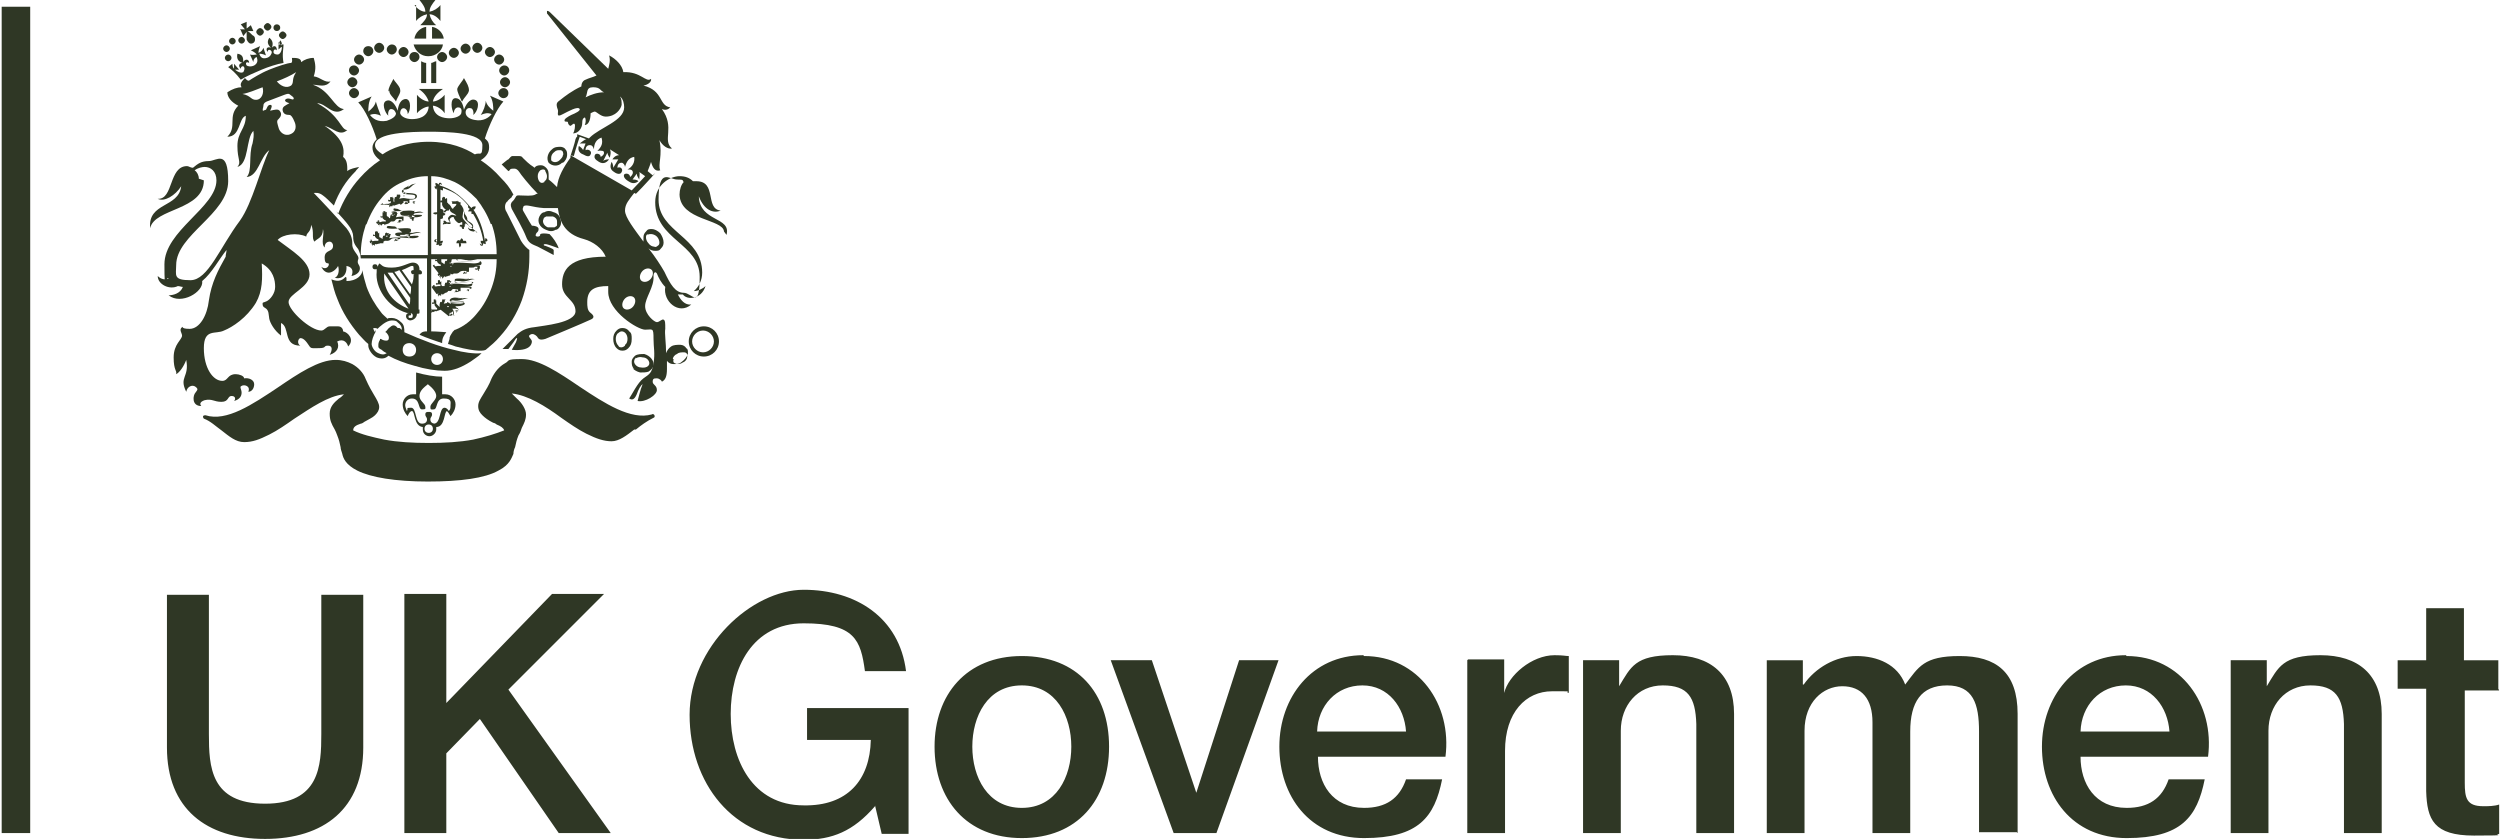 <svg xmlns="http://www.w3.org/2000/svg" viewBox="0 0 298 100"><g fill="#2f3725"><path d="M46.4 10.8c0 .5.5.8.8 1.3.2-.6.6-1 .5-1.4 0-.4-.7-1-.8-1.3-.3.6-.6 1-.6 1.5zm8.7 1.3c.2-.5.7-.8.8-1.3 0-.5-.2-.8-.6-1.5-.1.3-.7.9-.8 1.3 0 .4.3.9.5 1.4zM41.6 8.4c0 .3.3.6.6.6s.6-.3.6-.6-.3-.6-.6-.6-.6.2-.6.6zm-.2 1.4c0 .3.3.6.6.6s.6-.3.6-.6-.3-.6-.6-.6-.6.3-.6.6zm.8 1.9c.3 0 .6-.3.6-.6s-.3-.6-.6-.6-.6.3-.6.6.3.6.6.6zm3.6-6c0-.3-.3-.6-.6-.6s-.6.3-.6.6.3.6.6.6.6-.3.6-.6zm-1.9 1c.3 0 .6-.3.6-.6s-.2-.6-.6-.6-.6.3-.6.6.3.6.6.6zm-1.1-.2c-.3 0-.6.3-.6.6s.3.6.6.6.6-.3.6-.6-.3-.6-.6-.6zm3.9-1.2c-.3 0-.6.3-.6.6s.3.6.6.6.6-.3.6-.6-.2-.6-.6-.6zm1.4 1.5c.3 0 .6-.3.6-.6s-.3-.6-.6-.6-.6.3-.6.6.3.6.6.6zm1.9 0c0-.3-.2-.6-.6-.6s-.6.3-.6.6.3.6.6.6.6-.3.6-.6zm10.1 1c-.3 0-.6.3-.6.6s.3.6.6.6.6-.3.6-.6-.2-.6-.6-.6zm.7 2c0-.3-.3-.6-.6-.6s-.6.3-.6.6.3.6.6.6.6-.3.6-.6zm-1.4 1.3c0 .3.3.6.6.6s.6-.2.6-.6-.3-.6-.6-.6-.6.3-.6.6zm-1.9-5.4c0-.3-.3-.6-.6-.6s-.6.3-.6.6.3.6.6.6.6-.3.6-.6zm.9-.1c-.3 0-.6.3-.6.6s.3.6.6.6.6-.3.6-.6-.3-.6-.6-.6zm1.1.9c-.3 0-.6.3-.6.6s.3.6.6.6.6-.3.6-.6-.3-.6-.6-.6zm-3.4-.7c0-.3-.3-.6-.6-.6s-.6.3-.6.6.3.6.6.6.6-.3.6-.6zm-2-.1c-.3 0-.6.3-.6.6s.3.6.6.6.6-.3.6-.6-.3-.6-.6-.6zm-.8 1.1c0-.3-.3-.6-.6-.6s-.6.3-.6.6.3.6.6.6.6-.3.6-.6zm-3.1.5v2.6h.6V7.5c-.2 0-.4-.1-.6-.2zm1.2.2v2.4h.6V7.3c-.2 0-.4.2-.6.2zm-2-2.9h1.4V3.2c-.7.1-1.3.7-1.4 1.4zm2.1-1.4v1.4h1.4c-.1-.7-.7-1.3-1.4-1.4z"/><path d="M51.1 6.7c.8 0 1.6-.6 1.7-1.4h-3.5c.2.8.9 1.4 1.7 1.4zM49.6.6v1.9c.3-.4.8-.7 1.3-.8 0 .5-.4.9-.8 1.3H52c-.4-.3-.7-.8-.8-1.3.5 0 1 .4 1.3.8V.6c-.3.4-.8.7-1.3.8 0-.5.3-.9.7-1.4H50c.4.5.7.9.7 1.4-.5 0-1-.4-1.3-.8zM41.2 33c-.3.3-.7.7-1.7.3.2.8.4 1.6.7 2.3.6 1.6 1.5 3 2.6 4.3.4.4.7.8 1.1 1.1v.2c0 .4.4 1.1 1 1.4.5.2 1 .2 1.4-.2.9.5 2 .9 3.1 1.2 1.3.4 2.6.6 3.6.6s2-.4 3.1-1.1c.4-.3.9-.6 1.2-.9l.1-.1c-.9.1-2.2-.1-3.3-.4-1.8-.4-3.9-1.2-5.9-2.1 0-.4 0-.9-.4-1.2-.3-.3-.7-.5-1.1-.5s-.4 0-.5.1c-.3-.3-.6-.5-.8-.8-.7-.9-1.3-1.9-1.7-3-.2-.7-.4-1.3-.5-2 0 .6-.7 1.3-1.9 1.3v-.4zm10.9 9.1c.4 0 .7.3.7.7s-.3.7-.7.7-.7-.3-.7-.7.3-.7.7-.7zm-3.3-1.2c.4 0 .8.3.8.8s-.3.8-.8.8-.8-.3-.8-.8.3-.8.8-.8zm-4.1-1.3c-.1-.2-.2-.3-.2-.5.2 0 .4 0 .5.1.2-.2 1-1 1.7-1s.6.2.9.4c.2.2.3.4.3.7-.1 0-.2-.2-.3-.2h-.2c-.3-.4-.6-.4-.9-.1-.2.1-.3.3-.4.4l-.2.2h.1c.4.4.4.7.3.9 0 0-.1.1-.2.1-.2 0-.4 0-.7-.2h-.1v.1c-.2.3-.2.5-.2.7v.1c0 .2.2.3.4.4.2.2.4.3.6.4-.3.2-.6.2-1 0-.5-.2-.8-.8-.8-1.1 0-.4.2-1 .5-1.5v-.2zm8.5 9.4c.2 0 .3.3.5.6.3-.3.6-.8.6-1.4s-.5-1.2-1.2-1.2h-.4v-2.1c-.9 0-2-.2-3.1-.5V47h-.4c-.7 0-1.2.6-1.2 1.2s.3 1.1.6 1.4c.1-.3.3-.6.5-.6.4 0 .2 1.8 1.3 1.9v.3c0 .5.4.8.8.8s.8-.4.8-.8v-.3c1.1 0 .9-1.9 1.3-1.9zm-2.1 2.6c-.3 0-.5-.2-.5-.5s.2-.5.5-.5.5.2.5.5-.2.5-.5.5zm.8-1.1c-.4 0-.6-.2-.6-.5s.2-.3.2-.6-.2-.3-.4-.3-.4 0-.4.3.2.3.2.6-.2.5-.6.5c-.9 0-.6-1.9-1.3-1.9s-.3.1-.5.4c-.1-.3-.2-.5-.2-.7 0-.4.3-.8.8-.8 1 0 .7 1.3 1.2 1.3s.4-.1.4-.3c0-.4-.7-.7-.7-1.3s.5-1 1-1.4c.5.4 1 .9 1 1.4s-.7.9-.7 1.3.1.3.4.3c.5 0 .2-1.3 1.2-1.3s.8.5.8.8 0 .5-.2.7c-.1-.2-.3-.4-.5-.4-.7 0-.4 1.9-1.3 1.9z"/><path d="M75.8 51.2c.6-.5 1.3-1 2.1-1.4.1 0 .2-.2.1-.3 0-.1-.2-.2-.3-.1-2.5.7-5.6-1.3-8.6-3.3-2.5-1.7-4.9-3.3-6.9-3.3s-1.4.2-2 .5c-.7.4-1.2 1-1.6 1.8-.3.8-.7 1.4-1 1.9s-.6.9-.6 1.4.2.8.5 1.1.7.6 1.3.9c.1 0 .3.1.4.2.5.2.8.4.9.7-1 .4-2.3.8-3.7 1.1-1.6.3-3.4.4-5.3.4s-3.7-.1-5.3-.4c-1.4-.3-2.7-.6-3.7-1.1 0-.4.3-.6.9-.8.1 0 .3-.1.4-.2.5-.3 1-.5 1.3-.8s.5-.6.5-1-.3-.9-.6-1.4-.6-1-1-1.9c-.3-.8-.9-1.4-1.6-1.8-.6-.3-1.2-.5-2-.5-2 0-4.4 1.6-6.9 3.3-3 2-6.1 4.1-8.6 3.3-.1 0-.2 0-.3.1 0 .1 0 .2.1.3.8.3 1.4.9 2.1 1.4.9.7 1.7 1.4 2.7 1.4s1.8-.3 3-.9c1-.5 2-1.2 3-1.9 2-1.3 4-2.7 5.9-2.9-.2.2-.4.4-.6.5-.6.5-1.1 1-1.1 1.8s.2 1.2.6 1.9c.1.2.2.4.3.7.2.5.3.9.4 1.4 0 .2.1.5.2.8.1.5.4 1.3 1.8 2 1.6.8 4.5 1.3 8.4 1.3s6.8-.4 8.4-1.3c1.4-.7 1.6-1.6 1.8-2 0-.3.1-.6.2-.8.1-.5.2-.9.4-1.4.2-.3.3-.6.4-.9.3-.6.5-1 .5-1.6s-.5-1.4-1.1-1.9l-.6-.6c1.9.2 4 1.5 5.9 2.9 1 .7 2 1.4 3 1.9 1.2.6 2.1.9 3 .9s1.8-.7 2.7-1.4zm-35.7-26c.2.2 1.2 1.3 1.4 1.6.4.5.6 1 .6 1.4 0 .7.2 1 .6 1.5.1.2.3.7.3 1.1h7.9v8.7c-.3 0-.6 0-.9.4.9.4 1.8.7 2.7 1 0-.6.2-.9.5-1.3 0 0-1.2-.1-1.8-.1v-8.6h7.8c0 1.2-.2 2.3-.6 3.4s-1 2.2-1.7 3c-.7.9-1.6 1.6-2.6 2-.2 0-.2.2-.3.2-.1.2-.3.4-.4.7 0 .3-.1.4-.2.8.4.1.6.2.9.3 2.7.7 3.4.5 3.6.4.6-.5 1.2-1 1.7-1.6 1.1-1.2 2-2.7 2.6-4.3.6-1.7.9-3.4.9-5.2v-.8c-.3-.2-.7-.6-1-1.1l-1.7-3.4c-.2-.3-.2-.5-.2-.7s.1-.5.3-.6c0-.1.4-.4.5-.5 0-.1.1-.2.2-.3-.4-.8-.9-1.4-1.5-2-.7-.8-1.5-1.5-2.4-2.1.5-.3 1-.8 1-1.5s-.2-.8-.5-1.1c.5-1.6 1.4-3.5 2.2-4.4l-1.6-.7c.4.6.4 1.4.4 1.8-.4-.3-.8-.7-.9-1.2 0 .5-.3 1.3-.6 1.7.5-.2.8-.3 1.3-.1-.3.4-1 .9-2 .7-.6-.1-1.1-.4-1.1-.9 0-.3.2-.6.6-.5.3 0 .4.6.3.8.5-.3.9-1.6.2-1.8-.6-.2-1.1.6-1.3 1.2-.1-.7-.4-1.4-1-1.4-.7 0-.5 1.4-.2 1.8 0-.5.3-.7.5-.7s.5.1.4.6c0 .4-.7.7-1.4.7s-1.9-.2-2-1.5c.4 0 1.1.4 1.4.9v-2.2c-.4.5-1 .8-1.4.8.1-.6.6-1.1 1.2-1.5h-2.9c.6.4 1 .9 1.2 1.5-.4 0-1-.3-1.4-.8v2.2c.3-.4 1-.8 1.4-.8-.1 1.3-1.3 1.5-2 1.5s-1.3-.3-1.4-.7c0-.4.2-.6.4-.6s.5.2.5.7c.3-.3.5-1.7-.2-1.8-.6 0-.9.6-1 1.4-.2-.6-.7-1.4-1.3-1.2-.7.2-.2 1.5.2 1.8-.1-.2 0-.8.3-.8.4 0 .5.3.6.5 0 .4-.5.7-1.1.9-1.1.2-1.7-.3-2-.7.5-.2.9-.1 1.3.1-.2-.5-.5-1.3-.6-1.7-.1.5-.5.9-.9 1.2 0-.4 0-1.2.4-1.8l-1.6.7c.8.8 1.7 2.8 2.2 4.4-.3.3-.5.6-.5 1 0 .7.5 1.2.9 1.5-.9.6-1.7 1.3-2.4 2.1-1.1 1.2-2 2.7-2.6 4.3zm18.5 1.5c.4 1.1.6 2.3.6 3.6h-7.8V21c1 0 1.9.3 2.8.7 1 .5 1.8 1.2 2.6 2 .7.9 1.3 1.9 1.7 3zm-13.9-9.4c0-1.5 4.3-1.6 6.4-1.6 2.2 0 6.4.1 6.4 1.6s-.3.8-.9 1.1c-1.1-.7-2.9-1.5-5.5-1.5s-4.5.8-5.5 1.5c-.6-.4-.9-.7-.9-1.1zm-1 9.4c.4-1.1 1-2.2 1.7-3 .7-.9 1.6-1.6 2.6-2 1-.5 2-.7 3-.7v9.4h-8c0-1.2.2-2.4.6-3.6z"/><path d="M56.4 25c.2 0 .3-.2.3-.4-.2 0-.4 0-.5.2l-.2-.2c-.5-.6-1.1-1.2-1.7-1.6s-1.2-.7-1.9-.9c0-.2.2-.2.3 0 0-.2-.2-.4-.3-.3 0 0-.1 0-.1.2 0 0-.2-.2-.4-.2 0 .2 0 .3.1.4h-.2c0 .1 0 .3.3.4-.1 0 0-.3 0-.3v3c-.2 0-.3 0-.5.1.2.2.4.2.5.1v3.3c-.2 0-.2-.2 0-.3-.3 0-.4.2-.3.3 0 0 .1.1.3.1 0 0-.1.2-.1.3.2 0 .3 0 .3-.1 0 .1 0 .2.1.2s.3 0 .3-.3c0 .1-.3 0-.3 0h2.3c0 .2 0 .3.1.5.2-.2.2-.4.1-.5h2.6c0 .2-.2.2-.3 0 0 .3.2.3.3.3 0 0 .1-.1.1-.3 0 0 .2.1.3.1 0-.2 0-.3-.1-.3.1 0 .2 0 .3-.1 0-.1 0-.3-.3-.3.1 0 0 .3 0 .3-.2-1.4-.7-2.8-1.5-3.9zm1.1 4h-1.9c0-.1 0-.2-.1-.3h-.3c0-.1 0-.2-.2-.3-.1.1-.1.2-.2.3 0-.1-.2-.1-.3 0 0 0-.1.1-.1.3h-1.7s.1-.2.1-.3c-.1 0-.3 0-.3.1v-2.7c.1 0 .2 0 .3-.1v-.3c.1 0 .2 0 .3-.2-.1-.1-.2-.1-.3-.2.1 0 .1-.2 0-.3 0 0-.1-.1-.3-.1v-2.3s.2.1.3.1v-.3c.5.2 1 .4 1.5.7.6.4 1.1.9 1.5 1.4v.2s0 .1.2.2c0 0-.2.2-.2.3h.4v.3h.2c.6 1 1 2 1.2 3.2h-.3c0 .2 0 .3.2.4z"/><path d="M56.9 27.7h-.2s.2 0 0-.1c0-.1-.1-.1-.2 0 0 0-.7 0-.7-.5l.2.2h.2c.1 0 .2-.1.2-.3 0-.3-.2-.4-.5-.6-.1 0-.2-.2-.2-.2 0-.2 0-.3-.3-.7v-.3c-.1.2-.2.6.1 1 .3.3.8.6.8.8 0 0 0 .1-.1.1h-.1s-.1 0-.2-.2c-.2-.2-.4-.5-.6-.7-.3-.3-.1-.6-.1-.9.2-.2-.1-.8-.3-.9v-.3h-.2s0-.1-.1-.1-.1 0-.1-.1c0 0 0 .1-.2.1h-.4c-.1 0-.1 0 0 .1v.1h.2-.2v.1h.5c0 .3-.3.3-.4.6 0 0-.2-.1-.2-.2 0 0-.1-.2-.2-.3 0 0-.2-.1-.2-.2-.1 0-.1-.1-.1-.2v-.3c0-.1-.1-.1-.2 0s0-.2-.1-.2 0-.1-.2 0 0 .1.1.1h-.2v.3h-.2c-.1.2 0 .3.2.2v.3c0 .1.2.5.5.6-.2 0-.3.2-.4.4 0 0-.2.2-.3.1v-.1h-.3.3-.2c-.1 0-.1.2 0 .2v-.1c0-.1.1.1.2 0v.2s.1.1.2 0l-.1-.1c-.1-.1 0-.1 0-.2s0 .1.2 0v-.1h.3s0-.1.2-.2h.2s0-.1.1-.2c0 .5.6.5.8.8-.2 0-.4-.1-.5-.1-.2 0-.4.2-.5.4 0 .1.1.4.3.5h-.4c-.1 0-.2-.2-.3-.2s-.2 0-.1.2h.1s-.2 0-.2.2 0 .1.1 0 0 .1.2 0h.1s0-.1.2 0h.3v-.2c0-.1-.1-.1-.1-.3s.3-.4.5-.3c0 .2.3.6.6.7.2 0 .3-.2.4-.1v.3h-.2c-.1 0-.1 0-.1.2h.1s.1.1.2 0-.2.1 0 .2v.1-.2.2h.2v-.2s.1 0 .1-.2.1 0 .1-.1h-.2c.1 0 .2-.1.2-.2zm-6.9 5c.2 0 .3 0 .3-.2s-.1-.2-.2-.3H50v-.1c0-.5-.3-.8-.8-.8s-1.3.6-2.5.6-1.1-.3-1.5-.5l-.2.4c0-.2-.1-.3-.3-.3s-.3.1-.3.3.1.3.3.3.2 0 .2-.1v.4c-.1 0 0 0 0 0-.2 1.8 1.2 4.2 3.6 4.9.4 0 .7 0 .7.3s-.1.3-.3.3-.2 0-.2-.2.3 0 .3-.2c0-.1 0-.2-.2-.2s-.4.1-.4.4.3.5.5.5.8-.2.8-.8c.1 0 .3 0 .3-.1v-.4h-.1v-4.2h.2zm-4.2-.1 2.9 4.2c-1.6-.6-3.1-2-2.9-4.2zm3 3.7-2.6-3.8h.6l2.1 3c0 .3 0 .6-.1.8zm.1-1.2L47 32.4c.2 0 .4-.1.6-.2l1.4 2c0 .3 0 .6-.1.9zm.4-2.9c-.1 0-.3 0-.3.2s.1.3.3.3 0 0 0 .1c0 .2 0 .6-.2 1.1l-1.2-1.7c.6-.2 1-.5 1.2-.5s.2 0 .2.5h-.1zm-3.1-7.8s0 .1.2 0-.1.1 0 .2 0 .1.1.1v-.2s0 .1.1.1c0 0 .1 0 .1-.1v.1s.1 0 .1-.1 0 0 .2 0v.1c0-.2.1-.1.3-.2s.2 0 .2-.1h.2v.1c.1 0 .3-.1.3-.2.3 0-.2-.3.4-.2h.2v.3h.2-.1c-.1 0-.1-.2-.3-.2s-.1 0-.1.1-.2 0-.1.1h.1s0 .1.2 0h.1c.1 0 0-.1 0-.1h.2v-.4h.7v.2h-.2c-.1 0-.1 0-.1.1s0 .1.1 0-.1.1 0 .1v.1-.1.1h.1v-.2c0-.1.1 0 .1-.1v-.2h-.6c.6 0 .8-.2.8-.4 0-.6-1.6-.2-1.6-.6s0-.1.1-.2c.8 0 .8-.6 1.4-.7-.7 0-.8.4-1.1.5.2 0 .2-.3.2-.3-.1.2-.4.2-.6.4v.1c-.1 0-.2.1-.2.2 0 .6 1.6.2 1.6.6s-.3.3-.7.3-.6-.2-1.2 0c0-.1.2-.3.1-.4v-.1h-.4v.2s-.1.1-.2.1 0 .2-.1.2v.4l-.1-.1v-.4c0-.1 0 0-.1 0v-.1s0-.1-.1 0h-.2v.3c0 .1-.2 0-.2 0-.1.1 0 .3.2.2s0 .1.1.2c-.1 0-.3.1-.3.1H46s-.3.1-.4 0v-.1h-.1l.1.1c.1.1 0-.1-.1 0s-.2 0-.1.1zm2.2-1.3h-.1V23h.2zm-.3-.1H48v-.1h.2zm-.1.3h.2v.1h-.1v-.1zm.4 2.1h.1c.7.2 1.6-.2 2 0-.5-.4-.9 0-1.5-.1.3 0 .4 0 .4-.2-.3.2-.7 0-1 .1-.4 0-.7 0-.7.2 0 .6 1.5.2 2 .2s.6 0 .6.1-.5.2-.7.2c-.4 0-1.6-.2-2.4 0 0-.1.2-.3.1-.4 0 0 .1 0 .1-.1h-.1v-.1c0-.1 0 0-.2-.1h-.3v.2s-.1.2-.2.2 0 .2-.1.2v.2h-.1s-.1-.2-.2-.2-.1-.1-.1-.2v-.3c0-.1 0 0 0 0s0-.1-.1 0v.1s0-.2-.1-.2 0-.1-.2 0 0 0 .1.1h-.2v.4c0 .2-.2.1-.2 0-.1.2 0 .3.2.2v.1l.2.2c.1 0 .2.2.2 0v.2h-.4c-.1 0-.4.2-.4 0v-.1c0-.1-.1 0-.2 0s0 0 .2.1 0-.1-.2 0-.2 0-.1.2 0 .1.2 0-.2.1 0 .2 0 .2.1.2v-.3c0-.1 0 .1.1.1 0 0 .1 0 .1-.1v.2s.1 0 .2-.2h.2v.2c0-.2.2-.1.3-.2.2 0 .4-.2.5-.3h.2c.5 0 .1-.4.9-.3h.2v.3h.2-.1c-.2.1-.2-.2-.3-.2s-.2 0-.2.2h.1s-.2 0-.2.1 0 .1.1 0 0 .1.2 0h-.1c-.1 0 0 0 0 0h.1c.1 0 0-.1.1-.2h.3v-.5h.3c.3 0 .3 0 .4-.1h.3v.2h-.2c-.1 0-.1 0-.1.1h.1c0 .1.1.2.2 0s-.1.1 0 .2v.1-.2.2h.2v-.2c0-.1.1 0 .1-.2-.1 0 0 0 0-.1v-.1s-.1.1-.2 0h-.7c.4 0 .9 0 .9-.3s-.2-.3-.7-.3-1.8.2-1.8-.1.2-.1.5-.1zm-1.6 0h-.1v-.2l.2.1zm.1.3h-.2v-.1h.2zm.1-.1v-.1h.2-.1zm-.5 3.6zm1.7-1.3h.1c.7.2 1.4-.3 1.9-.1-.4-.3-.9 0-1.4 0 .3 0 .6 0 .6-.1-.2.2-.9-.1-1.2 0-.5 0-1.1 0-1.1.2 0 .5 1.9.2 2.3.2s.5 0 .5.1-.4.2-.7.2c-.4 0-2.1-.2-2.8 0 0-.1.2-.3.1-.4 0 0 .1 0 .1-.1h-.1c-.1 0 0 0-.2-.1h-.4v.2s-.1.2-.2.1 0 .2-.1.2v.2s-.1-.1-.3-.2c-.1 0-.1-.1-.1-.2v-.3c0-.1 0-.1-.1 0s0-.2-.1-.2 0-.1-.2 0h.1-.2v.3c0 .2-.2.1-.2 0-.1.2 0 .3.2.2v.1s.1.2.3.3h.1v.2h-.4c-.1 0-.3.1-.4 0v-.1c0-.1-.1 0-.2 0s0 0 .2.1 0-.1-.1 0-.2 0-.1.2 0 .1.2 0-.1.1 0 .2 0 .2.1.2v-.2s0 .1.1.1c0 0 .1 0 .1-.1v.2s.1 0 .1-.2h.2v.1c0-.2.3-.1.4-.2h.4v-.2c.1 0 .1-.1.2-.1.9.1.4-.4 1.4-.3h.1v.3h.2-.1c-.2.1-.2-.2-.3-.2s-.2 0-.1.1h.1s-.2 0-.2.1 0 .1.1 0 0 .1.2 0h.1c.1 0 0-.1.1-.2h.2V28h.3c.2 0 .3 0 .4-.1h.3v.2h-.2c-.1 0-.1 0-.1.1h.1s.1.1.2 0-.1.1 0 .1v.1-.2.2h.1v-.2c0-.1.1 0 .1-.2v-.2h-.8c.3 0 .9 0 .9-.3s-.2-.3-.7-.3-2.2.2-2.2-.1.5-.1 1-.1zm-2.1-.1H46v-.1l.2.1zm.1.4H46v-.1h.2v.1zm.1-.2v-.1h.2-.1zm6 4.6s-.2 0-.1.2 0 .1.2 0-.1.1 0 .2 0 .2.1.2v-.3c0-.1 0 .1.1.1 0 0 .1 0 .1-.1v.3s.1 0 .2-.2 0 0 .2 0v.1c0-.2.1-.1.3-.2s.3 0 .3-.2 0 0 .2 0 .1-.1.2-.1c.9.1.4-.4 1.4-.3h.1v.3h.2-.1c-.2.1-.2-.2-.3-.2s-.2 0-.1.1h.1s-.2 0-.2.1 0 .1.1 0 0 .1.2 0h.1c.1 0 0-.1.1-.2h.2v-.5h.3c.2 0 .3 0 .4-.1h.3v.2h-.2c-.1 0-.1 0-.1.1h.1c0 .1 0 .1.2 0s-.2.1 0 .1v.1-.1c0-.1 0-.1.1-.1v.2h.1v-.2s.1 0 .1-.2v-.2h-.7c.3 0 .9 0 .9-.3s-.2-.3-.7-.3-2.2.2-2.2-.1.5-.1 1 0h.1c.7.2 1.5-.3 1.9-.2-.5-.2-.9.1-1.4 0 .3 0 .6 0 .6-.1-.2.2-.9-.1-1.2 0-.5 0-1.1 0-1.1.2 0 .5 1.9.2 2.3.2s.5 0 .5.1-.4.2-.7.2c-.4 0-2.1-.2-2.8 0 0-.1.2-.3.1-.4 0 0 .1 0 .1-.1h-.1c-.1 0 0 0-.2-.1h-.3v.2s-.1.2-.2.1 0 .2-.1.2v.2s-.2-.1-.3-.2c-.1 0-.1-.1-.1-.2v-.3c0-.1 0-.1-.1 0s0-.2-.1-.2 0-.1-.2 0h.1-.2v.3c0 .1-.2.1-.2 0-.1.2 0 .3.2.2v.1s.1.2.3.3h.1s.1.2 0 .2h-.3c-.1 0-.3.1-.4 0v-.1c0-.1-.1 0-.2 0s0 0 .1.1 0-.1-.1 0zm1.7-1.1h-.1v-.1h.2zm-.3-.1h-.1v-.1h.2zm-.1.3h.2v.1h-.1v-.1zM52 35s0 .1.2 0-.1.1 0 .2 0 .2.1.1v-.2s0 .1.1.1c0 0 .1 0 .1-.1v.2s.1 0 .1-.2 0 0 .2 0v.1c0-.2.2-.2.3-.3.1 0 .3-.1.3-.2.1 0 .1-.1.2 0 .4 0 .1-.4.8-.2h.2v.3h.2-.1c-.1 0-.2-.2-.3-.2s-.2 0-.1.1h.1s-.2 0-.2.1 0 .1.1 0 0 .1.2 0h.1c.1 0 0-.1.1-.1h.2v-.4H56v.2h-.2c-.1 0-.1 0-.2.1h.1s0 .1.1 0-.2.1-.1.1v.1-.1c0-.1 0-.1.1-.1v.1h.1v-.2s.1 0 .2-.1h.1v-.1c0-.1 0 0 0 0v-.1h-.8c.3 0 .9 0 .9-.3s0-.3-.5-.3-1.6.2-1.6 0 .2-.1.5-.1h.1c.7.2 1.4-.3 1.8-.2-.5-.2-.8.1-1.3 0 .3 0 .6 0 .6-.1-.2.1-.9 0-1.1 0-.4 0-.6 0-.6.2 0 .5 1.3.2 1.8.2s.4 0 .4.1-.5.2-.7.2c-.4 0-1.5-.2-2.1 0 0-.1.2-.3.1-.3 0 0 .1 0 .1-.1h-.1c-.1 0 0 0-.1-.1h-.3v.2s-.1.2-.2.1 0 .2-.1.2v.2h-.3s-.1-.1-.1-.2v-.3c0-.1 0-.1-.1 0s0-.2-.1-.2 0-.1-.1 0h.1-.2v.3c0 .1-.2.1-.2 0-.1.2 0 .3.2.2h.3v.2h-.3s-.3.1-.4 0V34c0-.1-.1 0-.2 0s0 0 .1.1 0-.1-.1 0-.2 0-.1.2zm1.9-1.1h-.1v-.1h.2zm-.3-.2h-.1v-.1h.2zm-.1.4h.2v.1h-.1v-.1zm0 3.6s.1-.1.1-.4c.2 0 .3-.1.4-.2v.3s.1.2.2.2h-.1c-.1 0-.1-.2-.3-.2s-.1 0-.1.1-.2 0-.2.1h.1s0 .1.2 0h.1v-.1h.2v-.2s0-.3-.2-.5h.5c.1 0 .2.1.3.1s0 0-.1.1 0 0-.1 0h-.2.1-.1v.1h.1s-.1 0 0 .1v.1c.1 0 0-.1 0-.2h.2V37h.1-.1c.1 0 .1-.1 0-.2 0-.1-.3-.1-.3-.3h.2c.6 0 .9-.2.9-.3 0-.4-1.7 0-1.7-.2s.1-.1.2-.2h.1c.7.2 1.4-.3 1.8-.2-.5-.2-.8.1-1.3 0 .3 0 .6 0 .6-.1-.2.1-.8-.1-1.1 0-.2 0-.4.2-.4.3 0 .4 1.7 0 1.7.2s-.3.2-.8.2-.9-.2-1.6 0c0-.1.2-.3.1-.4 0 0 .1 0 .1-.1h-.4v.2s-.1.2-.2.1 0 .2-.1.2v.4l-.4-.4v-.4h-.1c-.1 0 0 0 0 0v-.1s0-.1-.1 0h.1-.2v.3c0 .1-.2.1-.2 0 0 .2 0 .3.2.2s0 .2.2.3c0 .1.1.2.2.2v.2h-.5c-.1 0 0 0 0 0h-.2v-.1c0-.1-.1 0-.1 0l.1.1c.1.1 0-.1-.1 0s-.2 0-.1.1 0 .1.2 0-.1.1 0 .2 0 .1.1.1v-.2s0 .1.1.1c0 0 .1 0 .1-.1v.1s.1 0 .1-.1 0 0 .2 0v.1c0-.2.1-.1.3-.2s.2 0 .2-.1zm.2-1.5h-.1v-.1h.2zm-.3-.1h-.1V36h.2zm-.1.5v-.1h.2v.1h-.1zM27.2 7.3c.2 0 .4-.2.4-.4s-.2-.4-.4-.4-.4.2-.4.4.2.4.4.4zm-.6-1.5c0 .2.2.4.4.4s.4-.2.4-.4-.2-.4-.4-.4-.4.2-.4.4zm1.1-.5c.2 0 .4-.2.4-.4s-.2-.4-.4-.4-.4.2-.4.4.2.4.4.4zm.7-.5c0 .2.2.4.4.4s.4-.2.4-.4-.2-.4-.4-.4-.4.2-.4.4zm5.6-.9c-.2-.2-.4-.2-.6 0s-.2.4 0 .6.4.2.6 0 .2-.4 0-.6z"/><circle cx="33" cy="3.3" r=".4"/><path d="M32.2 3.5c.2-.2.2-.4 0-.6s-.4-.2-.6 0-.2.4 0 .6.4.2.6 0zm-.9.6c.2-.2.2-.4 0-.6s-.4-.2-.6 0-.2.4 0 .6.4.2.6 0zm-2.6-.5.3.7.4-.5v.9s.2.5.5.5.5-.2.5-.5-.1-.4-.3-.5c-.2-.2-.4-.4-.6-.5h.7l-.3-.7-.5.4v-.8l-.7.3.5.6h-.6zm4.7 1.2c.2.2.2.4.2.6-.1 0-.3-.2-.4-.4v.9c.2-.2.3-.3.4-.3 0 .6-.3.9-.5.9-.3 0-.5-.1-.5-.3 0-.3.2-.4.4-.2 0-.6-.4-.6-.6-.3.2-.5.1-.9-.3-1.2-.3.5-.2.8.2 1.2-.4-.2-.7.1-.4.5 0-.4.4-.3.5 0 0 .2-.2.6-.6.7-.6.2-.8-.2-.9-.5.1 0 .4 0 .8.2l-.3-.9c-.1.3-.3.5-.6.6 0-.3.2-.8.2-.8l-1.1.5s.5.2.7.5c-.2 0-.5.1-.8 0l.4.9c0-.4.3-.6.4-.6.1.3.2.7-.3 1-.4.2-.8.1-.9 0-.2-.3 0-.5.3-.3 0-.5-.5-.5-.7-.1 0-.6-.1-.9-.7-1-.1.5 0 .9.6 1.1-.3 0-.6.3-.2.7 0-.3.3-.4.4-.2s0 .4-.1.6c-.2.1-.5.1-1-.3h.5l-.6-.7v.6c-.1-.1-.2-.3-.2-.6l-.5.4c.4.3.9.7 1.5 1.5.6-.4 1.8-.9 2.5-1.2s1.9-.7 2.6-.8c-.2-1 0-1.7 0-2.2h-.6z"/><path d="M23.7 21.3c0-.4-.2-.8-.5-1 .4-.3.9-.4 1.2-.4.7 0 1.4.5 1.4 1.6 0 3.2-6.2 6-6.2 10s.2 1.2.5 1.7c-.4.2-.9.1-1.3-.3 0 1 1.4 1.7 2.4 1.2.2 0 .4.1.6.1-.3.8-1.2 1-1.7 1 1.5 1.2 4.2-.4 4-1.7 1.2-1 2-2.6 2.9-3.7 0 .3-.1.5-.1.8-.9 1.6-1.7 3.1-2 5.2-.2 1.8-1.1 3.4-2.3 3.4s-.7-.4-.9-.2c-.4.3 0 .7 0 1 0 .5-1 1-1 2.6s.4 1.5.3 2c.4-.2.9-.9 1.2-1.7.4 2.1-.9 2 0 3.8.1-.6.7-.9 1.1-.6s.2.4 0 .7c-.3.3-.5 1.6.7 1.6-.2-.2-.2-.5.4-.7.9-.2 1.1.2 2 .2s.7-.7 1.2-.7.5.4.3.6c.7-.2.9-.6.9-1s-.3-.7 0-.8c.3-.2 1.1 0 .8.7.4 0 .7-.4.7-.9s-.6-.8-1.2-.7c0-.3-.6-.5-1-.5-1 0-.9.8-1.6.8-1.1 0-2.2-1.5-2.2-3.9s1.4-1.6 2.4-2.1c1-.4 2.7-1.5 3.8-3.3.8-1.4.8-2.9.7-4.7 1.4.8 1.6 2 1.6 2.8s-.6 1.5-1 1.7-.5.1-.5.3c0 .3.1.4.3.5.5.3.4.8.5 1.3s.6 1.4 1.4 2v-1.5c1.1.5.2 2.7 2.3 2.7-.4-.2-.3-.8 0-.9.2 0 .5.1.9.7s.3.5 1.3.5.5-.3 1.1-.3.5.6.2 1.1c.9-.3 1.2-.9.9-1.6.8-.4 1.2.2 1.3.6.8-.8 0-1.7-.6-1.8 0-.3-.2-.6-.6-.6h-1c-.4 0-.6.5-1 .5-1.3 0-3.9-2.4-3.9-3.4s2.5-1.7 2.5-3.3-2.1-2.8-3.8-4.1c.6-.7 2.4-.9 3.4-.4.1-.6.5-.4.6-1.4.4.9 0 1.6.4 2 .3-.4 1-.4 1-1.5.2.7-.3 1.7.2 2.2 0-.6.4-.7.6-.7s.4.2.4.5c0 .8-1 .4-1 1.4s.5.5.5.8-.4.7-.9.3c.2.4.5.7.9.7s.9-.4 1.1-.8c.2.6 0 1.3-.4 1.4.5.2 1.5 0 1.4-1.4.6.1.9.5.6 1.2.5-.1 1-.4 1-.9s-.4-.5-.2-1.1c.2-.4-.6-.9-.7-1.6 0-.6 0-1.2-.7-2.1-.7-.8-3.1-3.4-3.9-4.2.2 0 .6-.1 1.1.3.3.2.8.7 1.3 1.2.6-1.6 1.4-2.9 2.6-4.1.1-.2.3-.3.4-.5-.4.1-1.1.2-1.4.5 0-.7 0-1.3-.5-1.7.2-1 0-2.2-2.2-3.7 1.1.3 1.8 1.3 2.7.5-.8 0-.8-1.7-3.6-3.2 1.1 0 1.9 1.7 3.2.7-1.2-.1-1.6-2.2-3.7-2.9.7 0 1.5.4 2.1-.4-.7.2-1.2-.5-2-.6.3-.9.2-1.5 0-2.2-.6 0-1.1.2-1.5.5 0-.5-.6-.5-1.1-.5 0 .2.1.5-.1.6-.4 0-1.6.4-2.6.8S30 9.4 29.7 9.6c-.2.1-.4-.2-.5-.3-.3.3-.7.7-.4 1.1-.5 0-1.1.2-1.7.6 0 .6.5 1.2 1.3 1.6-1.3 1.3-.1 2.5-1.3 3.7 1.6 0 1.3-2.2 2.2-2.5 0 1.6-1 1.9-1 3.6s.5 1.9 0 2.5c1.4-.4 1-3.4 1.9-4.3.1.5 0 1-.1 1.5-.5 1.4 0 3.3-.7 4 1.4-.1 1.6-2.4 2.7-3.2-1 2-2 6.3-3.5 8.4-2.4 3.2-3.8 7.1-5.9 7.1s-1.7-.6-1.7-1.8c0-3.6 6.2-6.1 6.2-10s-1.4-2.4-2.3-2.4-1.3.3-1.9.8c-.3 0-.5-.2-.7-.2-2.2 0-1.6 4-3.5 3.9.8.4 2.1-.4 2.8-1.5-.3 2.6-4 1.9-3.7 5 .5-2.4 6.4-2.1 6.4-5.7zM35.3 8.6c-.6.9-.2 1.2-.6 1.6-.6.4-1.3 0-1.7-.5.8-.3 1.7-.7 2.3-1.1zm-4.8 3.3c-.6 0-.6-.5-1.6-.7.7-.1 1.6-.5 2.4-.8.2.7-.1 1.5-.8 1.5zm.9 1.3c-.2 0 0-.4 0-.6 0-.3.2-.4.4-.5l2.1-.8c.3-.1.5-.2.7 0 .1.1.5.3.4.5s-.5-.2-.9 0c-.3.2 0 .4.4.5-.5.3-.9.4-.8.9.1.4.4.5.8.5.2 0 .4.3.6.8.2.4.3 1.2-.5 1.5-.7.3-1.3-.3-1.4-.8-.1-.4-.3-.8 0-1 .3-.3.4-.6.2-.9-.2-.4-.7-.2-1.2-.1.2-.4.3-.7 0-.7-.4 0-.4.7-.6.6zm50.7 27.5c0 1 .8 1.8 1.8 1.8s1.8-.8 1.8-1.8-.8-1.8-1.8-1.8-1.8.8-1.8 1.8zm3 0c0 .7-.6 1.3-1.3 1.3s-1.3-.6-1.3-1.3.6-1.3 1.3-1.3 1.3.6 1.3 1.3zm-9.7 3.2c.2.2.5.4.9.5.4 0 .7 0 1-.1.3-.2.5-.4.6-.7.1-.6-.4-1.2-1.1-1.4-.4 0-.8 0-1.1.2-.2.2-.4.4-.4.7s0 .6.3.9zm.4-1.2c.2-.1.5-.2.8-.1.5 0 .8.4.8.7 0 .4-.5.6-1 .5-.5 0-.9-.5-.8-.8 0-.2.2-.3.2-.4zm-8.7-23.3c.3-.2.5-.6.5-.9s0-.5-.2-.7c-.1-.2-.4-.3-.6-.3-.3 0-.7 0-1 .3-.5.4-.7 1.1-.4 1.6.4.4 1.1.5 1.6 0zm-1-1.3c.2-.2.4-.2.7-.2 0 0 .2 0 .3.2 0 .1.1.3 0 .4 0 .2-.2.4-.4.6-.3.3-.8.3-1 0v-.3c0-.2.1-.5.4-.7zm8.1 21c-.3 0-.5.1-.7.3-.3.3-.4.6-.4 1s.1.8.4 1.1c.2.2.4.3.7.3s.5-.1.7-.3c.3-.3.4-.6.4-1.1 0-.4 0-.7-.3-.9-.2-.3-.5-.4-.8-.4zm.3 2.1s-.2.2-.4.2-.3 0-.4-.2c-.2-.2-.3-.5-.3-.8s.1-.6.3-.7c0 0 .2-.2.4-.2.4 0 .7.4.7.9 0 .3-.1.6-.3.7zM66 25.3c-.4-.2-.8-.2-1.1 0-.3 0-.5.3-.6.5-.3.6 0 1.3.8 1.6.4.2.8.2 1.1 0 .3 0 .5-.3.6-.5s.1-.5 0-.8c-.1-.4-.4-.7-.8-.8zm.4 1.5c0 .2-.2.2-.3.3h-.8c-.5-.2-.7-.7-.5-1 0-.2.2-.2.3-.3h.8c.3.1.5.3.5.6z"/><path d="M86.6 28c.6-2.2-3.2-1.5-3.3-4.6.6 1.6 1.7 2.1 2.6 1.7-1.9-.2-.4-3.5-2.9-3.5h-.4c-.4-.4-.9-.6-1.6-.6-1.1 0-2.9 1-2.9 3.1 0 4.5 5.3 4.9 5.3 8.9s-.9 1.9-1.9 1.9-1.6-1-2.3-2.5c-.4-.7-1.1-1.8-1.9-2.8.2.2.5.3.8.3s.5 0 .7-.3c.2-.2.3-.4.3-.7 0-.4-.2-.8-.4-1.1-.3-.3-.7-.5-1-.5s-.5 0-.7.3c-.2.2-.3.4-.3.7v.5c-1.1-1.5-2.2-2.9-2.2-3.7s.5-1.3 1.1-2.1l.2.1.2-.2c.2-.2.7-.7 1.6-1.7s.2-.3.2-.3l-.6-.5c.1-.3.3-.7.4-1.1.2.7.5 1.2 1.1 1-.3-.7.3-1.8-.1-3.6.4.7 1 1.1 1.5 1-1.2-1 .4-2.5-1.2-4.7.5.2.8 0 1-.2-1.4-.2-.8-2-3.2-2.6.6-.1 1-.5.9-.8-.6.5-1.2-.9-3.3-.8-.1-.8-.9-1.6-1.7-2 .2.6 0 1.2-.1 1.6l-6.9-6.7c-.2-.2-.3-.2-.4-.2v.3L71.1 9c-.4.2-.9.3-1.3.5-.3.1-.5.4-.5.8-1.1.5-2 1.2-2.5 1.6-.4.3-.6.4-.3 1.2.1.3-.3 1 .6.5.6-.3 1.8-1 2-.6.1.2-.5.5-1 .7-.4.2-.9.5-.8.7 0 .2.4 0 .4.2s.2.4.3.4.4-.4.5-.2c.1.1 0 .9-.2 1.1.7 0 1.1-.7 1.1-1.2s.1-.6.3-.7c.1 0 .2.5 0 .9.4 0 .7-.5.7-1.4.2-.1.4-.2.5-.2.2 0 .7.6 1.3.6 1.2 0 1.8-.9 1.9-1.4 0-.4 0-.7-.2-1 .4.3.5.9.5 1.3 0 1.6-2.9 2.4-4.1 3.6l-.1.1-1.4-.5v.3s-.1 0-.2.3c-.1.5-.4 1.4-.6 2v.2c-.8 1.1-1.5 2.3-1.6 3.5-.3-.3-.6-.6-1-.9V21c0-.4 0-.7-.3-1-.2-.2-.4-.3-.6-.3s-.5 0-.7.2l-.1.1-.1-.1c-.5-.3-1-.8-1.3-1.1-.1-.2-.3-.2-.6-.2h-.6c-.2 0-.3.2-.5.4-.1 0-.4.3-.8.6l.5.5.3.3s.2-.1.2-.2c.1-.1.3-.1.5-.1s.4.1.6.4c.1.2 1.2 1.6 2.2 2.6-.1 0-.2 0-.3.1-.4.2-1.3.1-1.7.1s-.5-.1-.7.3c-.1.2-.2.3-.4.5-.1.2-.2.3 0 .8.4.7 1.4 2.5 1.7 3.3s.7.9 1.4 1.2c.6.3 1.7.9 1.9 1v-.6c-.1-.2-.8-.4-1-.5-.2 0-.3-.2 0-.2s1 .3 1.6.5c-.2-.6-.7-1.3-1.1-1.7-.5-.1-.9-.1-1.1 0 0 .1 0 .3-.3.3s-.3-.2-.2-.3c0-.2.3-.2.3-.6 0-.3-.5-.4-.8-.4-.4-.6-.8-1.4-1-1.7s0-.5 0-.6c.3-.3 1 .1 2.4.2h1.7c.2 1.6.8 3.1 3.1 3.7 1.1.3 2.2 1.1 2.6 2.1-4.5 0-5.2 1.7-5.2 3.3s1.6 1.8 1.6 3.2-3.8 1.7-4.9 1.9c-1 .1-1.5.4-2 .8l-1.8 1.8h.7l.6-.8c.2-.3.3-.5.4-.5s0 .2-.1.5l-.5.9c2.2.2 2.4-.7 2.4-1s-.6-.6-.2-.8c.3-.2.6 0 .8.2.2.3.3.5 1 .3 0 0 4.8-2 5.4-2.3.5-.2.4-.5 0-.8s-.4-.8-.4-1.3c0-1.5.9-1.9 2.5-1.9v.7c0 2.3 3.5 4.5 4.4 4.5s1-.3 1 1.1c0 1 .2 1.7 0 2.9s-.5 1.3-1.2 1.8-1.4 2-1.7 2.4c.3.2.6.2.9-.5.2-.6.5-1.1.7-1.2-.3.7-.5 1.7-.6 2 .9.2 2.3-.7 2.3-1.3s-.5-.6-.5-1 .2-.4.5-.4.6.3.6.4c.4-.2.6-.6.6-1.5v-1.1.1c.2.3.5.4.8.4s.7 0 1-.3c.3-.2.6-.6.7-.9V42c0-.2 0-.4-.2-.5-.1-.2-.4-.4-.7-.4-.4 0-.8 0-1.1.2s-.5.5-.6.8c0-1.2-.2-2.4-.1-2.9 0-.7 0-1-.2-1.1s-.5.3-.8.3-1.4-.9-1.4-1.9 1.1-2.3 1-3.6c0-.4.2-.6.4-.3.2.5.5 1.1 1 1.6-.3 1.7 1.6 3.4 3.1 2.1-.8.1-1.3-.6-1.6-1.2h.6c.5.7 2.2.6 2.7-1-.3.3-.9.6-1.4.6.6-.5 1-1.3 1-2.2 0-4.3-5.2-4.8-5.2-8.7s1.3-2.4 2.2-2.4.6.1.8.3c-.3.3-.5.9-.5 1.5.1 3.1 5.2 2.9 5.3 4.4zM69.8 11.6c.3-.5 0-1.2.9-1.2s.8.4 1.3.6c-.8 0-1.6.3-2.2.6zm-4.9 10.1s-.2.1-.3.1c-.3 0-.5-.4-.5-.8 0-.3.1-.5.3-.7 0 0 .2-.1.3-.1s.3 0 .3.2c.1.2.2.4.2.6 0 .3-.1.5-.3.6zm15.3 21.1c0-.2.2-.5.5-.6.2-.2.5-.2.8-.2.1 0 .3 0 .4.2.1.1 0 .3 0 .4 0 .2-.2.5-.5.6-.4.3-.9.2-1.1 0-.1-.2 0-.3 0-.4zm-3-14.8c.1-.1.3-.1.4-.1.2 0 .5.1.7.3s.3.5.3.7c0 .1 0 .3-.2.4-.1.1-.3.2-.4.1-.2 0-.5-.1-.7-.4-.2-.2-.3-.5-.3-.7 0-.1 0-.3.2-.4zm-8.8-9.4c.2-.8.7-2.3.7-2.3l.8.3c-.2 0-.5.3-.8.5h.7l-.3.8c0-.1-.3-.4-.5-.5-.2.6.2.9.5 1 .5.3.8.3.9 0 .2-.3-.2-.7-.6-.5 0-.4.2-.6.5-.6s.4.2.5.5c0-.7.3-1.2.9-1.4.2.7 0 1.1-.5 1.6.3-.1.6 0 .7 0 .2.2.1.5-.3.7 0-.4-.6-.5-.7-.2s0 .5.5.8.9.1 1.2-.3c-.2 0-.5 0-.7.2l.5-1c0 .1.1.4.3.6 0-.2.2-.6 0-1l1.1.7c-.4 0-.7.3-.8.5h.7l-.6 1c0-.3-.1-.6-.2-.7-.2.5-.2.9.3 1.2.4.3.8.3.9 0 .2-.3-.1-.7-.5-.5 0-.4.2-.6.5-.6.2 0 .4.3.4.5.2-.7.5-1.1 1.1-1.2.1.6-.2 1.2-.8 1.5.3 0 .5 0 .6.2s0 .5-.3.7c0-.4-.5-.5-.7-.3-.1.2 0 .5.5.8.3.2.7.4 1.2 0-.2-.2-.5-.2-.7-.2l.5-.7c0 .3.2.5.3.7 0-.3.1-.7 0-.9l.7.5s-1.1 1.2-1.6 1.7L68 18.5zm7.1 17.9c-.3.4-.8.5-1.1.3s-.3-.7 0-1.1.8-.5 1.1-.3.3.7 0 1.1zm2.1-3.3c-.3.4-.8.5-1.1.3s-.3-.7 0-1.1.8-.5 1.1-.3.3.7 0 1.1zM.2.8h3.4v98.5H.2zm43.1 88.3V70.9h-5v16.6c0 3.8-.2 8.3-6.7 8.3s-6.7-4.4-6.7-8.3V70.9h-5v18.2c0 7.3 4.7 10.9 11.7 10.9 7 0 11.7-3.6 11.7-10.9zm4.9-18.3v28.5h5v-9.5l4-4.1 9.4 13.6h6.2L60.6 82.2 72 70.8h-6.2l-12.6 13v-13zM104.3 96l.8 3.4h3.2v-15H96.2v3.8h7.6c-.1 4.8-2.8 7.9-8 7.8-6.1 0-8.7-5.4-8.7-10.9s2.6-10.8 8.7-10.8 6.8 2 7.3 5.7h4.9c-.8-6.4-6-9.7-12.2-9.7s-13.6 6.8-13.6 14.9 5.1 14.9 13.6 14.9c3.4 0 5.9-1 8.5-4zm7.1-7c0 6.3 3.8 10.9 10.4 10.9s10.4-4.5 10.4-10.9-3.8-10.8-10.4-10.8-10.4 4.6-10.4 10.8zm16.3 0c0 3.6-1.8 7.3-5.9 7.3s-5.9-3.7-5.9-7.3 1.8-7.3 5.9-7.3 5.9 3.7 5.9 7.3zm14.9 5.5-5.3-15.8h-4.9l7.5 20.6h5.1l7.4-20.6h-4.7zm19.9-16.4c-6.1 0-10 5-10 10.9s3.6 10.9 10.1 10.9 8.4-2.5 9.3-7h-4.3c-.8 2.3-2.4 3.4-5 3.4-3.8 0-5.5-2.9-5.5-6.1h15.2c.8-6.2-3.2-12-9.7-12zm-5.5 9.1c.1-3.1 2.3-5.5 5.4-5.5s5 2.6 5.2 5.5zm17.9-8.5v20.6h4.5v-9.8c0-4.6 2.5-7.1 5.6-7.1s1.3 0 2 .2v-4.4c-.4 0-.6-.1-1.7-.1-2.7 0-5.5 2.4-6 4.5v-4H175zm31.8 20.6V85.1c0-4.7-2.8-7-7.3-7s-5 1.4-6.4 3.7v-3.1h-4.3v20.6h4.5V87.1c0-3 2-5.4 5-5.4s3.9 1.4 4 4.6v13zm33.8 0V85.1c0-5-2.6-6.9-6.9-6.9s-4.9 1.3-6.5 3.4c-.9-2.4-3.3-3.4-5.8-3.4s-4.9 1.4-6.3 3.4h-.1v-2.9h-4.3v20.6h4.5V87.1c0-3.4 2.2-5.3 4.5-5.3s3.6 1.5 3.6 4.3v13.2h4.5V87.2c0-3.5 1.3-5.5 4.4-5.5s3.8 2.2 3.8 5.5v12h4.5zm12.9-21.2c-6.1 0-10 5-10 10.9s3.6 10.9 10.1 10.9 8.4-2.5 9.3-7h-4.3c-.8 2.3-2.4 3.4-5 3.4-3.8 0-5.5-2.9-5.5-6.1h15.2c.8-6.2-3.2-12-9.7-12zm-5.4 9.1c.1-3.1 2.3-5.5 5.4-5.5s5 2.6 5.2 5.5zm35.9 12.1V85.1c0-4.7-2.8-7-7.3-7s-5 1.4-6.4 3.7v-3.1h-4.3v20.6h4.5V87.1c0-3 2-5.4 5-5.4s3.9 1.4 4 4.6v13zm13.9-17.2v-3.4h-4.1v-6.2h-4.5v6.2h-3.4v3.4h3.4v12.2c.1 3.4.9 5.3 5.7 5.3s2-.1 3-.2v-3.5c-.6.2-1.3.2-1.9.2-2 0-2.2-1-2.2-2.8v-11h4.1z"/></g></svg>